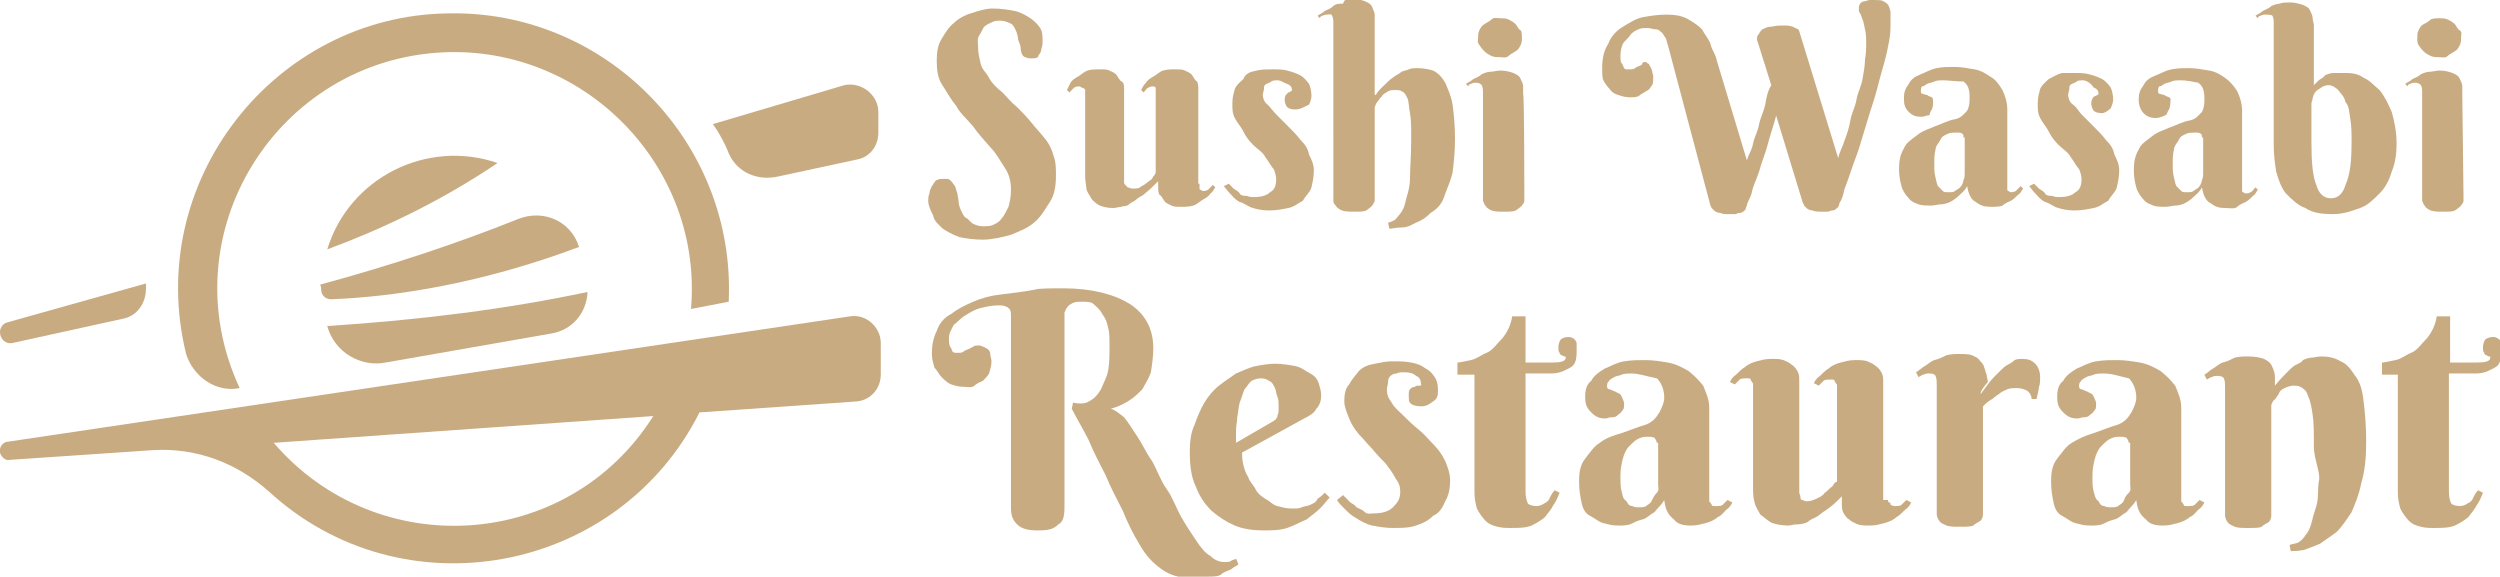 <?xml version="1.0" encoding="utf-8"?>
<!-- Generator: Adobe Illustrator 24.1.0, SVG Export Plug-In . SVG Version: 6.00 Build 0)  -->
<svg version="1.1" id="Layer_1" xmlns="http://www.w3.org/2000/svg" xmlns:xlink="http://www.w3.org/1999/xlink" x="0px" y="0px"
	 width="205.5px" height="47.4px" viewBox="0 0 205.5 47.4" style="enable-background:new 0 0 205.5 47.4;" xml:space="preserve">
<style type="text/css">
	.st0{fill:#C9AB82;}
</style>
<g>
	<path class="st0" d="M80.8,18.6c0.2,0,0.6,0,0.8-0.1c0.2-0.1,0.5-0.2,0.7-0.5c0.2-0.2,0.4-0.6,0.6-1c0.1-0.4,0.2-0.8,0.2-1.4
		s-0.1-1.2-0.5-1.8c-0.4-0.6-0.7-1.2-1.2-1.7c-0.5-0.6-1-1.1-1.4-1.7c-0.5-0.6-1.1-1.1-1.4-1.7c-0.5-0.6-0.8-1.2-1.2-1.8
		C77.1,6.4,77,5.8,77,5s0.1-1.3,0.4-1.8s0.6-1,1-1.3c0.4-0.4,1-0.7,1.4-0.8c0.6-0.2,1.2-0.4,1.8-0.4c0.7,0,1.3,0.1,1.8,0.2
		s1,0.4,1.3,0.6s0.6,0.5,0.8,0.8s0.2,0.7,0.2,1.1c0,0.1,0,0.4-0.1,0.6c0,0.2-0.1,0.4-0.2,0.5c-0.1,0.1,0,0.1-0.1,0.2
		c-0.1,0.1-0.4,0.1-0.6,0.1s-0.5-0.1-0.6-0.2c-0.1-0.1-0.2-0.4-0.2-0.6s-0.1-0.5-0.2-0.7c0-0.2-0.1-0.6-0.2-0.8
		c-0.1-0.2-0.2-0.5-0.5-0.6c-0.2-0.1-0.5-0.2-0.8-0.2c-0.2,0-0.4,0-0.6,0.1S81.1,2,80.9,2.2c-0.1,0.1-0.2,0.4-0.4,0.7
		s-0.1,0.6-0.1,1c0,0.5,0.1,0.8,0.2,1.3c0.1,0.5,0.5,0.8,0.7,1.2s0.6,0.8,1.1,1.2c0.4,0.4,0.7,0.8,1.2,1.2c0.4,0.4,0.8,0.8,1.2,1.3
		c0.4,0.5,0.7,0.8,1.1,1.3c0.4,0.5,0.6,1,0.7,1.4c0.2,0.5,0.2,1.1,0.2,1.6c0,0.8-0.1,1.6-0.5,2.2c-0.4,0.6-0.7,1.2-1.3,1.7
		c-0.6,0.5-1.2,0.7-1.9,1c-0.7,0.2-1.6,0.4-2.3,0.4c-0.7,0-1.4-0.1-1.9-0.2c-0.6-0.2-1.1-0.5-1.4-0.7c-0.4-0.4-0.7-0.6-0.8-1.1
		c-0.2-0.4-0.4-0.8-0.4-1.2c0-0.1,0-0.4,0.1-0.6c0-0.2,0.1-0.4,0.2-0.6c0.1-0.1,0.2-0.4,0.4-0.5s0.4-0.1,0.6-0.1s0.4,0,0.5,0.1
		c0.1,0.1,0.2,0.2,0.4,0.5c0.1,0.2,0.1,0.4,0.2,0.6c0,0.2,0.1,0.5,0.1,0.7c0,0.2,0.1,0.5,0.2,0.7c0.1,0.2,0.2,0.5,0.4,0.6
		s0.4,0.4,0.6,0.5S80.5,18.6,80.8,18.6z"/>
	<path class="st0" d="M98.6,15.1c0,0.1,0,0.1,0,0.2s0,0.1,0,0.2s0.1,0.1,0.1,0.1s0.1,0.1,0.2,0.1c0.1,0,0.2,0,0.4-0.1
		c0.1-0.1,0.2-0.2,0.4-0.4l0.2,0.2c-0.1,0.1-0.2,0.4-0.4,0.5c-0.1,0.2-0.4,0.4-0.6,0.5c-0.2,0.1-0.5,0.4-0.8,0.5
		c-0.4,0.1-0.6,0.1-1,0.1c-0.4,0-0.6,0-0.8-0.1s-0.5-0.2-0.6-0.4c-0.1-0.1-0.2-0.4-0.4-0.5c-0.1-0.2-0.1-0.4-0.1-0.6v-0.5
		c-0.4,0.4-0.7,0.7-1.2,1.1c-0.1,0.1-0.4,0.2-0.6,0.4s-0.4,0.2-0.6,0.4s-0.5,0.1-0.6,0.2c-0.2,0-0.5,0.1-0.7,0.1
		c-0.5,0-0.8-0.1-1.1-0.2c-0.2-0.1-0.6-0.4-0.7-0.6c-0.1-0.2-0.4-0.6-0.4-0.8s-0.1-0.6-0.1-1V7.8c0-0.1,0-0.1,0-0.2s0-0.1,0-0.2
		S89,7.2,88.9,7.2c0,0-0.1-0.1-0.2-0.1c-0.1,0-0.2,0-0.4,0.1c-0.1,0.1-0.2,0.2-0.4,0.4l-0.2-0.2C87.8,7.2,87.9,7,88,6.8
		c0.1-0.2,0.4-0.4,0.6-0.5c0.2-0.1,0.5-0.4,0.8-0.5s0.6-0.1,1-0.1c0.4,0,0.6,0,0.8,0.1c0.2,0.1,0.5,0.2,0.6,0.4
		c0.1,0.1,0.2,0.4,0.4,0.5c0.2,0.1,0.2,0.4,0.2,0.6v7.3c0,0.1,0,0.2,0,0.4c0,0.1,0.1,0.2,0.1,0.2c0.1,0.1,0.1,0.1,0.2,0.2
		c0.1,0,0.2,0.1,0.4,0.1c0.2,0,0.5,0,0.6-0.1c0.1-0.1,0.4-0.2,0.6-0.4c0.1-0.1,0.4-0.2,0.5-0.5c0.1-0.1,0.2-0.2,0.2-0.4V7.8
		c0-0.1,0-0.1,0-0.2s0-0.1,0-0.2S95,7.2,95,7.2s-0.1-0.1-0.2-0.1c-0.1,0-0.2,0-0.4,0.1S94.2,7.4,94,7.6l-0.2-0.2
		C93.9,7.2,94,7,94.2,6.8c0.1-0.2,0.4-0.4,0.6-0.5s0.5-0.4,0.8-0.5c0.4-0.1,0.6-0.1,1-0.1c0.4,0,0.6,0,0.8,0.1s0.5,0.2,0.6,0.4
		c0.1,0.1,0.2,0.4,0.4,0.5c0.1,0.2,0.1,0.4,0.1,0.6v7.8H98.6z"/>
	<path class="st0" d="M105,6.6c-0.1,0-0.4,0-0.5,0.1s-0.2,0.1-0.4,0.2s-0.2,0.2-0.2,0.4c0,0.1-0.1,0.4-0.1,0.5
		c0,0.2,0.1,0.6,0.4,0.8c0.2,0.2,0.5,0.6,0.7,0.8c0.4,0.4,0.6,0.6,1,1c0.4,0.4,0.7,0.7,1,1.1c0.4,0.4,0.6,0.7,0.7,1.2
		c0.2,0.4,0.4,0.8,0.4,1.3c0,0.5-0.1,1-0.2,1.4c-0.1,0.4-0.5,0.7-0.7,1.1c-0.4,0.2-0.7,0.5-1.2,0.6s-1,0.2-1.6,0.2
		c-0.5,0-1-0.1-1.3-0.2c-0.4-0.1-0.7-0.4-1.1-0.5c-0.4-0.2-0.6-0.5-0.8-0.7c-0.2-0.2-0.4-0.5-0.5-0.6l0.4-0.2
		c0.1,0.1,0.2,0.2,0.4,0.4c0.1,0.1,0.4,0.2,0.5,0.4s0.4,0.2,0.6,0.2c0.2,0.1,0.4,0.1,0.6,0.1c0.5,0,1-0.1,1.3-0.4
		c0.4-0.2,0.5-0.6,0.5-1.1c0-0.2-0.1-0.6-0.2-0.8c-0.2-0.2-0.4-0.6-0.7-1c-0.2-0.4-0.6-0.6-1-1c-0.4-0.4-0.6-0.7-0.8-1.1
		c-0.2-0.4-0.5-0.7-0.7-1.1c-0.2-0.4-0.2-0.7-0.2-1.2s0.1-0.8,0.2-1.2c0.2-0.4,0.5-0.6,0.7-0.8c0.2-0.5,0.6-0.6,1.1-0.7
		c0.4-0.1,0.8-0.1,1.2-0.1c0.5,0,1,0,1.3,0.1c0.4,0.1,0.7,0.2,1.1,0.4c0.2,0.1,0.5,0.4,0.7,0.7c0.1,0.2,0.2,0.6,0.2,1
		c0,0.2-0.1,0.5-0.2,0.7C107,8.9,106.8,9,106.5,9c-0.4,0-0.6-0.1-0.7-0.2c-0.1-0.1-0.2-0.4-0.2-0.6c0-0.1,0-0.2,0.1-0.4
		c0.1-0.1,0.1-0.1,0.2-0.2c0.1,0,0.2-0.1,0.2-0.1c0.1,0,0.1-0.1,0.1-0.1c0-0.2-0.1-0.4-0.4-0.5S105.3,6.6,105,6.6z"/>
	<path class="st0" d="M113.1,7.8c0.2-0.4,0.6-0.7,1-1.1c0.1-0.1,0.2-0.2,0.5-0.4c0.1-0.1,0.4-0.2,0.6-0.4c0.2-0.1,0.4-0.1,0.6-0.2
		c0.2-0.1,0.5-0.1,0.7-0.1c0.5,0,1,0.1,1.3,0.2c0.4,0.2,0.7,0.5,1,1c0.2,0.5,0.5,1.1,0.6,1.8c0.1,0.7,0.2,1.7,0.2,2.8
		s-0.1,2-0.2,2.8c-0.2,0.8-0.5,1.4-0.7,2s-0.6,1-1.1,1.3c-0.4,0.4-0.7,0.6-1.2,0.8c-0.4,0.2-0.7,0.4-1.2,0.4c-0.5,0-0.7,0.1-1,0.1
		l-0.1-0.5c0.4-0.1,0.6-0.2,0.8-0.5c0.2-0.2,0.5-0.6,0.6-1.1c0.1-0.5,0.4-1.2,0.4-2c0-0.8,0.1-1.9,0.1-3.2c0-1,0-1.7-0.1-2.2
		c-0.1-0.5-0.1-1-0.2-1.2c-0.1-0.2-0.2-0.5-0.5-0.6c-0.1-0.1-0.4-0.1-0.5-0.1c-0.2,0-0.4,0-0.6,0.1c-0.1,0.1-0.4,0.2-0.5,0.4
		c-0.1,0.1-0.2,0.2-0.4,0.5c-0.1,0.1-0.1,0.2-0.2,0.4v7.3c0,0.1,0,0.2,0,0.4c0,0.1-0.1,0.2-0.2,0.4c-0.1,0.1-0.2,0.2-0.5,0.4
		c-0.2,0.1-0.5,0.1-1,0.1c-0.4,0-0.7,0-1-0.1c-0.2-0.1-0.4-0.2-0.5-0.4c-0.1-0.1-0.2-0.2-0.2-0.4c0-0.1,0-0.2,0-0.4V1.9
		c0-0.2,0-0.4-0.1-0.6c-0.1-0.2-0.1-0.1-0.4-0.1c-0.1,0-0.2,0-0.4,0.1c-0.1,0-0.2,0.1-0.2,0.2l-0.2-0.2c0.1-0.1,0.4-0.2,0.6-0.4
		c0.2-0.1,0.5-0.2,0.7-0.4s0.5-0.2,0.8-0.2c0.1-0.4,0.4-0.4,0.7-0.4c0.5,0,0.8,0.1,1.1,0.2c0.2,0.1,0.5,0.2,0.6,0.5s0.2,0.4,0.2,0.6
		s0,0.4,0,0.6V7.8z"/>
	<path class="st0" d="M125.3,16.1c0,0.1,0,0.2,0,0.4s-0.1,0.2-0.2,0.4c-0.1,0.1-0.2,0.2-0.5,0.4c-0.2,0.1-0.5,0.1-1,0.1
		c-0.4,0-0.7,0-1-0.1c-0.2-0.1-0.4-0.2-0.5-0.4c-0.1-0.1-0.1-0.2-0.2-0.4c0-0.1,0-0.2,0-0.4V7.6c0-0.2,0-0.4-0.1-0.6
		c-0.1-0.1-0.2-0.2-0.5-0.2c-0.1,0-0.2,0-0.4,0.1c-0.1,0-0.2,0.1-0.2,0.2l-0.2-0.2c0.1-0.1,0.4-0.2,0.6-0.4c0.2-0.1,0.5-0.2,0.7-0.4
		c0.2-0.1,0.5-0.2,0.7-0.2c0.2,0,0.6-0.1,0.8-0.1c0.5,0,0.8,0.1,1.1,0.2c0.2,0.1,0.5,0.2,0.6,0.5c0.1,0.2,0.2,0.4,0.2,0.6
		c0,0.2,0,0.4,0,0.6C125.3,7.7,125.3,16.1,125.3,16.1z M121.5,3.1c0-0.2,0-0.4,0.1-0.6c0.1-0.2,0.2-0.4,0.4-0.5
		c0.1-0.1,0.4-0.2,0.6-0.4s0.5-0.1,0.7-0.1c0.2,0,0.5,0,0.7,0.1s0.4,0.2,0.6,0.4c0.1,0.1,0.2,0.4,0.4,0.5c0.1,0.1,0.1,0.4,0.1,0.6
		s0,0.4-0.1,0.6c-0.1,0.2-0.2,0.4-0.4,0.5c-0.1,0.1-0.4,0.2-0.6,0.4s-0.5,0.1-0.7,0.1c-0.2,0-0.5,0-0.7-0.1s-0.4-0.2-0.6-0.4
		c-0.1-0.1-0.2-0.2-0.4-0.5S121.5,3.4,121.5,3.1z"/>
	<path class="st0" d="M143.6,13.2c0.1-0.5,0.4-0.8,0.5-1.4c0.1-0.5,0.4-1,0.5-1.6c0.1-0.5,0.4-1.1,0.5-1.6c0.1-0.6,0.2-1.1,0.5-1.6
		l-1.1-3.5c-0.1-0.2-0.1-0.5,0-0.6s0.2-0.4,0.4-0.5c0.2-0.1,0.4-0.2,0.6-0.2s0.5-0.1,0.8-0.1c0.2,0,0.5,0,0.6,0
		c0.2,0,0.4,0.1,0.5,0.1c0.1,0.1,0.2,0.1,0.4,0.2c0.1,0.1,0.1,0.2,0.2,0.5l3.1,10.1c0.1-0.5,0.4-1,0.5-1.4c0.2-0.5,0.4-1.1,0.5-1.7
		c0.1-0.6,0.4-1.1,0.5-1.7c0.1-0.6,0.4-1.1,0.5-1.7s0.2-1.1,0.2-1.6c0.1-0.5,0.1-1,0.1-1.3c0-0.5,0-0.8-0.1-1.2
		c-0.1-0.4-0.1-0.6-0.2-0.8s-0.1-0.4-0.2-0.5c-0.1-0.1-0.1-0.2-0.1-0.4s0-0.2,0.1-0.4c0.1-0.1,0.2-0.2,0.4-0.2
		c0.1,0,0.2-0.1,0.4-0.1s0.2,0,0.4,0c0.2,0,0.6,0,0.7,0.1c0.2,0.1,0.4,0.2,0.5,0.5c0,0.1,0.1,0.2,0.1,0.4s0,0.2,0,0.4
		c0,0.1,0,0.2,0,0.4c0,0.1,0,0.1,0,0.2c0,0.4,0,0.7-0.1,1.3c-0.1,0.5-0.2,1.1-0.4,1.8s-0.4,1.4-0.6,2.2s-0.5,1.6-0.7,2.3
		c-0.2,0.7-0.5,1.6-0.7,2.3c-0.2,0.7-0.5,1.4-0.7,2c-0.2,0.6-0.4,1.2-0.6,1.7c-0.1,0.5-0.2,0.8-0.4,1.1c0,0.1-0.1,0.4-0.2,0.4
		c-0.1,0.1-0.2,0.2-0.4,0.2s-0.2,0.1-0.4,0.1s-0.4,0-0.5,0c-0.2,0-0.5,0-0.7-0.1c-0.2,0-0.4-0.1-0.5-0.2c-0.1-0.1-0.2-0.2-0.2-0.2
		c0-0.1-0.1-0.2-0.1-0.2l-2.2-7.2c-0.2,0.8-0.5,1.6-0.7,2.4c-0.2,0.8-0.5,1.4-0.7,2.2c-0.2,0.6-0.5,1.2-0.6,1.7
		c-0.1,0.5-0.4,0.8-0.4,1.1c-0.1,0.1-0.1,0.4-0.2,0.4c-0.1,0.1-0.2,0.2-0.4,0.2s-0.2,0.1-0.4,0.1s-0.2,0-0.5,0s-0.5,0-0.7-0.1
		c-0.2,0-0.4-0.1-0.5-0.2c-0.1-0.1-0.2-0.2-0.2-0.2l-0.1-0.2l-3.5-13.2c-0.1-0.2-0.1-0.5-0.2-0.6c-0.1-0.1-0.2-0.4-0.4-0.5
		c-0.1-0.1-0.2-0.2-0.5-0.2c-0.1,0-0.4-0.1-0.6-0.1c-0.2,0-0.5,0-0.7,0.1c-0.2,0.1-0.5,0.2-0.7,0.5s-0.5,0.5-0.6,0.7s-0.2,0.6-0.2,1
		c0,0.2,0,0.5,0.1,0.6s0.1,0.2,0.2,0.4c0.1,0.1,0.1,0.1,0.2,0.1s0.1,0,0.2,0c0.2,0,0.4,0,0.5-0.1c0.1-0.1,0.2-0.1,0.4-0.2
		s0.2-0.1,0.2-0.2c0-0.1,0.2-0.1,0.2-0.1c0.1,0,0.2,0,0.2,0.1c0.1,0,0.2,0.1,0.2,0.2c0.1,0.1,0.1,0.2,0.2,0.4c0,0.1,0.1,0.4,0.1,0.5
		c0,0.2,0,0.6-0.1,0.7c-0.1,0.1-0.2,0.4-0.5,0.5c-0.1,0.1-0.4,0.2-0.6,0.4c-0.2,0.1-0.5,0.1-0.7,0.1c-0.4,0-0.7-0.1-1-0.2
		s-0.5-0.2-0.7-0.5c-0.2-0.2-0.4-0.5-0.5-0.7s-0.1-0.6-0.1-1c0-0.7,0.1-1.4,0.5-2c0.2-0.6,0.7-1.1,1.2-1.4s1.1-0.7,1.7-0.8
		s1.2-0.2,1.9-0.2s1.3,0.1,1.8,0.4s0.8,0.5,1.1,0.8c0.2,0.4,0.5,0.7,0.7,1.2c0.1,0.5,0.4,0.8,0.5,1.3L143.6,13.2z"/>
	<path class="st0" d="M159.7,6.6c-0.2,0-0.5,0-0.7,0.1c-0.2,0.1-0.4,0.1-0.6,0.2c-0.2,0.1-0.2,0.2-0.4,0.2c-0.1,0.1-0.1,0.2-0.1,0.4
		c0,0.1,0,0.2,0.1,0.2s0.2,0.1,0.4,0.1c0.1,0.1,0.2,0.1,0.4,0.2c0.1,0.1,0.1,0.2,0.1,0.5c0,0.1,0,0.2-0.1,0.5
		c-0.1,0.1-0.1,0.2-0.2,0.4c0.1,0,0,0.1-0.2,0.1c-0.1,0-0.2,0.1-0.5,0.1c-0.4,0-0.7-0.1-1-0.4s-0.4-0.6-0.4-1.1
		c0-0.5,0.1-0.8,0.4-1.2c0.2-0.4,0.5-0.6,1-0.8s0.8-0.4,1.3-0.5c0.5-0.1,1-0.1,1.4-0.1c0.6,0,1.1,0.1,1.7,0.2s1,0.4,1.3,0.6
		c0.4,0.2,0.7,0.6,1,1.1c0.2,0.4,0.4,1,0.4,1.6v6.2c0,0.1,0,0.1,0,0.2s0,0.1,0,0.2c0,0.1,0.1,0.1,0.1,0.1s0.1,0.1,0.2,0.1
		c0.1,0,0.2,0,0.4-0.1c0.1-0.1,0.2-0.2,0.4-0.4l0.2,0.2c-0.1,0.1-0.2,0.4-0.4,0.5c-0.1,0.1-0.4,0.4-0.6,0.5
		c-0.2,0.1-0.5,0.2-0.7,0.4c-0.2,0.1-0.6,0.1-1,0.1c-0.5,0-0.8-0.1-1.2-0.4c-0.4-0.2-0.6-0.7-0.7-1.3c-0.2,0.4-0.5,0.6-0.7,0.8
		c-0.2,0.2-0.5,0.4-0.7,0.5c-0.2,0.1-0.5,0.2-0.8,0.2c-0.2,0-0.5,0.1-0.8,0.1s-0.7,0-1-0.1c-0.2-0.1-0.6-0.2-0.8-0.5
		c-0.2-0.2-0.5-0.6-0.6-1c-0.1-0.4-0.2-0.8-0.2-1.4c0-0.7,0.1-1.2,0.4-1.7c0.2-0.5,0.6-0.7,1.1-1.1c0.5-0.4,1-0.5,1.4-0.7
		c0.6-0.2,1.1-0.5,1.7-0.6c0.5-0.1,0.7-0.4,1-0.7c0.2-0.4,0.2-0.7,0.2-1.1c0-0.6-0.1-1-0.5-1.3C160.7,6.7,160.2,6.6,159.7,6.6z
		 M161.4,11.4c0-0.2,0-0.4-0.1-0.4c-0.1-0.1-0.2-0.1-0.5-0.1c-0.2,0-0.5,0-0.7,0.1c-0.2,0.1-0.5,0.2-0.6,0.5
		c-0.1,0.2-0.4,0.5-0.4,0.8c-0.1,0.4-0.1,0.7-0.1,1.2s0,0.7,0.1,1.1c0.1,0.4,0.1,0.5,0.2,0.7c0.1,0.1,0.2,0.2,0.4,0.4
		c0.1,0.1,0.2,0.1,0.5,0.1c0.2,0,0.4,0,0.5-0.1c0.1-0.1,0.4-0.2,0.5-0.4c0.1-0.1,0.2-0.4,0.2-0.5c0.1-0.2,0.1-0.4,0.1-0.6v-2.9
		H161.4z"/>
	<path class="st0" d="M171.2,6.6c-0.1,0-0.4,0-0.5,0.1s-0.2,0.1-0.4,0.2s-0.2,0.2-0.2,0.4c0,0.1-0.1,0.4-0.1,0.5
		c0,0.2,0.1,0.6,0.4,0.8s0.5,0.6,0.7,0.8c0.4,0.4,0.6,0.6,1,1c0.4,0.4,0.7,0.7,1,1.1c0.4,0.4,0.6,0.7,0.7,1.2
		c0.2,0.4,0.4,0.8,0.4,1.3c0,0.5-0.1,1-0.2,1.4c-0.1,0.4-0.5,0.7-0.7,1.1c-0.4,0.2-0.7,0.5-1.2,0.6s-1,0.2-1.6,0.2
		c-0.5,0-1-0.1-1.3-0.2c-0.4-0.1-0.7-0.4-1.1-0.5c-0.4-0.2-0.6-0.5-0.8-0.7c-0.2-0.2-0.4-0.5-0.5-0.6l0.4-0.2
		c0.1,0.1,0.2,0.2,0.4,0.4c0.1,0.1,0.4,0.2,0.5,0.4s0.4,0.2,0.6,0.2c0.2,0.1,0.4,0.1,0.6,0.1c0.5,0,1-0.1,1.3-0.4
		c0.4-0.2,0.5-0.6,0.5-1.1c0-0.2-0.1-0.6-0.2-0.8c-0.2-0.2-0.4-0.6-0.7-1c-0.2-0.4-0.6-0.6-1-1c-0.4-0.4-0.6-0.7-0.8-1.1
		c-0.2-0.4-0.5-0.7-0.7-1.1s-0.2-0.7-0.2-1.2s0.1-0.8,0.2-1.2c0.2-0.4,0.5-0.6,0.7-0.8c0.4-0.2,0.7-0.4,1.1-0.5
		C169.6,6,170,6,170.4,6c0.5,0,1,0,1.3,0.1c0.4,0.1,0.7,0.2,1.1,0.4c0.2,0.1,0.5,0.4,0.7,0.7c0.1,0.2,0.2,0.6,0.2,1
		c0,0.2-0.1,0.5-0.2,0.7c-0.2,0.2-0.5,0.4-0.7,0.4c-0.4,0-0.6-0.1-0.7-0.2c-0.1-0.1-0.2-0.4-0.2-0.6c0-0.1,0-0.2,0.1-0.4
		s0.1-0.1,0.2-0.2c0.1,0,0.2-0.1,0.2-0.1c0.1,0,0.1-0.1,0.1-0.1c0-0.2-0.1-0.4-0.4-0.5C172,7,171.6,6.6,171.2,6.6z"/>
	<path class="st0" d="M179.2,6.6c-0.2,0-0.5,0-0.7,0.1c-0.2,0.1-0.4,0.1-0.6,0.2c-0.2,0.1-0.2,0.2-0.4,0.2c-0.1,0.1-0.1,0.2-0.1,0.4
		c0,0.1,0,0.2,0.1,0.2c0.1,0,0.2,0.1,0.4,0.1c0.1,0.1,0.2,0.1,0.4,0.2s0.1,0.2,0.1,0.5c0,0.1,0,0.2-0.1,0.5
		c-0.1,0.1-0.1,0.2-0.2,0.4c-0.1,0.1-0.2,0.1-0.4,0.2c-0.1,0-0.2,0.1-0.5,0.1c-0.4,0-0.7-0.1-1-0.4c-0.2-0.2-0.4-0.6-0.4-1.1
		s0.1-0.8,0.4-1.2c0.2-0.4,0.5-0.6,1-0.8s0.8-0.4,1.3-0.5c0.5-0.1,1-0.1,1.4-0.1c0.6,0,1.1,0.1,1.7,0.2c0.6,0.1,1,0.4,1.3,0.6
		s0.7,0.6,1,1.1c0.2,0.4,0.4,1,0.4,1.6v6.2c0,0.1,0,0.1,0,0.2c0,0.1,0,0.1,0,0.2c0,0.1,0.1,0.1,0.1,0.1s0.1,0.1,0.2,0.1
		c0.1,0,0.2,0,0.4-0.1s0.2-0.2,0.4-0.4l0.2,0.2c-0.1,0.1-0.2,0.4-0.4,0.5c-0.1,0.1-0.4,0.4-0.6,0.5c-0.2,0.1-0.5,0.2-0.7,0.4
		s-0.6,0.1-1,0.1c-0.5,0-0.8-0.1-1.2-0.4c-0.4-0.2-0.6-0.7-0.7-1.3c-0.2,0.4-0.5,0.6-0.7,0.8s-0.5,0.4-0.7,0.5
		c-0.2,0.1-0.5,0.2-0.8,0.2c-0.2,0-0.5,0.1-0.8,0.1c-0.4,0-0.7,0-1-0.1c-0.2-0.1-0.6-0.2-0.8-0.5c-0.2-0.2-0.5-0.6-0.6-1
		s-0.2-0.8-0.2-1.4c0-0.7,0.1-1.2,0.4-1.7c0.2-0.5,0.6-0.7,1.1-1.1s1-0.5,1.4-0.7c0.6-0.2,1.1-0.5,1.7-0.6c0.5-0.1,0.7-0.4,1-0.7
		c0.2-0.4,0.2-0.7,0.2-1.1c0-0.6-0.1-1-0.5-1.3C180.1,6.7,179.8,6.6,179.2,6.6z M181,11.4c0-0.2,0-0.4-0.1-0.4
		c-0.1-0.1-0.2-0.1-0.5-0.1c-0.2,0-0.5,0-0.7,0.1c-0.2,0.1-0.5,0.2-0.6,0.5c-0.1,0.2-0.4,0.5-0.4,0.8c-0.1,0.4-0.1,0.7-0.1,1.2
		s0,0.7,0.1,1.1c0.1,0.4,0.1,0.5,0.2,0.7c0.1,0.1,0.2,0.2,0.4,0.4c0.1,0.1,0.2,0.1,0.5,0.1c0.2,0,0.4,0,0.5-0.1
		c0.1-0.1,0.4-0.2,0.5-0.4c0.1-0.1,0.2-0.4,0.2-0.5c0.1-0.2,0.1-0.4,0.1-0.6v-2.9H181z"/>
	<path class="st0" d="M186.9,1.9c0-0.2,0-0.4-0.1-0.6c-0.1-0.1-0.4-0.1-0.6-0.1c-0.1,0-0.2,0-0.4,0.1c-0.1,0-0.2,0.1-0.2,0.2
		l-0.2-0.2c0.1-0.1,0.4-0.2,0.6-0.4c0.2-0.1,0.5-0.2,0.7-0.4c0.2-0.1,0.5-0.2,0.7-0.2c0.2-0.1,0.6-0.1,0.8-0.1
		c0.5,0,0.7,0.1,1.1,0.2c0.2,0.1,0.5,0.2,0.6,0.5c0.1,0.2,0.2,0.4,0.2,0.6s0.1,0.4,0.1,0.6v4.9c0.1-0.1,0.2-0.2,0.4-0.4
		c0.1-0.1,0.4-0.2,0.5-0.4c0.2-0.1,0.5-0.2,0.7-0.2C192,6,192.4,6,192.9,6c0.5,0,1,0.1,1.4,0.4c0.5,0.2,0.8,0.6,1.3,1
		c0.4,0.5,0.7,1.1,1,1.8c0.2,0.7,0.4,1.6,0.4,2.6c0,0.8-0.1,1.6-0.4,2.3c-0.2,0.7-0.5,1.3-1,1.8c-0.5,0.5-1,1-1.6,1.2
		c-0.6,0.2-1.3,0.5-2.2,0.5c-1,0-1.7-0.1-2.3-0.5c-0.6-0.2-1.1-0.7-1.6-1.2c-0.4-0.5-0.6-1.1-0.8-1.8c-0.1-0.7-0.2-1.3-0.2-2.2v-10
		H186.9z M193.3,11.6c0-0.6,0-1.2-0.1-1.8s-0.1-1.1-0.4-1.4c-0.1-0.5-0.4-0.7-0.6-1c-0.2-0.2-0.5-0.4-0.8-0.4
		c-0.2,0-0.5,0.1-0.6,0.2c-0.1,0.1-0.4,0.2-0.5,0.4c-0.1,0.1-0.2,0.4-0.2,0.5S190,8.4,190,8.5v3.2c0,1.6,0.1,2.8,0.4,3.5
		c0.2,0.7,0.6,1.1,1.2,1.1s1-0.4,1.2-1.1C193.2,14.3,193.3,13.2,193.3,11.6z"/>
	<path class="st0" d="M202.5,16.1c0,0.1,0,0.2,0,0.4s-0.1,0.2-0.2,0.4c-0.1,0.1-0.2,0.2-0.5,0.4c-0.2,0.1-0.5,0.1-1,0.1
		c-0.4,0-0.7,0-1-0.1c-0.2-0.1-0.4-0.2-0.5-0.4c-0.1-0.1-0.1-0.2-0.2-0.4c0-0.1,0-0.2,0-0.4V7.6c0-0.2,0-0.4-0.1-0.6
		c-0.1-0.1-0.2-0.2-0.5-0.2c-0.1,0-0.2,0-0.4,0.1c-0.1,0-0.2,0.1-0.2,0.2l-0.2-0.2c0.1-0.1,0.4-0.2,0.6-0.4c0.2-0.1,0.5-0.2,0.7-0.4
		c0.2-0.1,0.5-0.2,0.7-0.2c0.2,0,0.6-0.1,0.8-0.1c0.5,0,0.8,0.1,1.1,0.2c0.2,0.1,0.5,0.2,0.6,0.5c0.1,0.2,0.2,0.4,0.2,0.6
		c0,0.2,0,0.4,0,0.6L202.5,16.1L202.5,16.1z M198.7,3.1c0-0.2,0-0.4,0.1-0.6c0.1-0.2,0.2-0.4,0.4-0.5s0.4-0.2,0.6-0.4
		c0.2-0.1,0.5-0.1,0.7-0.1c0.2,0,0.5,0,0.7,0.1s0.4,0.2,0.6,0.4c0.1,0.1,0.2,0.4,0.4,0.5s0.1,0.4,0.1,0.6s0,0.4-0.1,0.6
		s-0.2,0.4-0.4,0.5c-0.1,0.1-0.4,0.2-0.6,0.4s-0.5,0.1-0.7,0.1s-0.5,0-0.7-0.1c-0.2-0.1-0.4-0.2-0.6-0.4c-0.1-0.1-0.2-0.2-0.4-0.5
		C198.7,3.5,198.7,3.4,198.7,3.1z"/>
	<path class="st0" d="M87.4,23.7c2.4,0,4.2,0.5,5.5,1.3c1.2,0.8,1.9,2,1.9,3.6c0,0.7-0.1,1.4-0.2,2c-0.2,0.6-0.5,1-0.7,1.4
		c-0.4,0.4-0.7,0.7-1.2,1s-1,0.5-1.4,0.6c0.4,0.1,0.7,0.4,1.1,0.7c0.4,0.5,0.7,1,1.1,1.6c0.4,0.6,0.7,1.3,1.2,2
		c0.4,0.7,0.7,1.6,1.2,2.3c0.5,0.7,0.8,1.6,1.2,2.3c0.4,0.7,0.8,1.3,1.2,1.9c0.4,0.6,0.8,1.1,1.2,1.3c0.4,0.4,0.8,0.5,1.2,0.5
		c0.1,0,0.4,0,0.5-0.1s0.4-0.1,0.4-0.2l0.2,0.5c-0.1,0.1-0.4,0.2-0.6,0.4c-0.2,0.1-0.6,0.2-0.8,0.4s-0.7,0.2-1.2,0.2
		c-0.5,0.1-0.8,0.1-1.4,0.1c-0.8,0-1.6-0.2-2.3-0.7c-0.7-0.5-1.3-1.1-1.8-2c-0.5-0.8-1-1.8-1.4-2.8c-0.5-1-1-1.9-1.4-2.9
		c-0.5-1-1-1.9-1.4-2.9c-0.5-1-1-1.8-1.4-2.6l0.1-0.5c0.5,0.1,1,0.1,1.3-0.1c0.4-0.2,0.7-0.5,1-1c0.2-0.5,0.5-1,0.6-1.6
		c0.1-0.6,0.1-1.3,0.1-2c0-0.5,0-1.1-0.1-1.4c-0.1-0.5-0.2-0.8-0.5-1.2c-0.2-0.4-0.5-0.6-0.7-0.8c-0.2-0.2-0.6-0.2-1-0.2
		c-0.2,0-0.5,0-0.7,0.1c-0.2,0.1-0.4,0.2-0.5,0.4c-0.1,0.1-0.1,0.2-0.2,0.4c0,0.1,0,0.2,0,0.4v15.6c0,0.7-0.1,1.2-0.5,1.4
		c-0.4,0.4-0.8,0.5-1.7,0.5c-0.7,0-1.3-0.1-1.7-0.5c-0.4-0.4-0.5-0.8-0.5-1.4V25.8c0-0.5-0.4-0.7-1-0.7c-0.5,0-1,0.1-1.4,0.2
		c-0.5,0.1-1,0.4-1.3,0.6c-0.4,0.2-0.7,0.6-1,0.8c-0.2,0.4-0.4,0.7-0.4,1.1c0,0.2,0,0.5,0.1,0.7c0.1,0.1,0.1,0.2,0.2,0.4
		c0.1,0.1,0.2,0.1,0.2,0.1c0.1,0,0.1,0,0.2,0c0.2,0,0.4,0,0.5-0.1c0.1-0.1,0.2-0.1,0.4-0.2s0.2-0.1,0.4-0.2c0.1-0.1,0.2-0.1,0.4-0.1
		s0.2,0,0.4,0.1c0.1,0,0.2,0.1,0.4,0.2c0.1,0.1,0.2,0.2,0.2,0.4s0.1,0.4,0.1,0.6c0,0.4-0.1,0.6-0.2,1c-0.1,0.2-0.4,0.5-0.5,0.6
		c-0.2,0.1-0.5,0.2-0.7,0.4s-0.6,0.1-0.8,0.1c-0.5,0-0.8-0.1-1.1-0.2s-0.6-0.4-0.8-0.6c-0.2-0.2-0.4-0.6-0.6-0.8
		c-0.1-0.4-0.2-0.7-0.2-1.1c0-0.7,0.1-1.3,0.4-1.9c0.2-0.6,0.6-1.1,1.2-1.4c0.5-0.4,1.1-0.7,1.8-1s1.4-0.5,2.3-0.6
		c0.8-0.1,1.8-0.2,2.8-0.4C85.4,23.7,86.4,23.7,87.4,23.7z"/>
	<path class="st0" d="M102.1,37.2c0,0.2,0,0.6,0.1,1c0.1,0.4,0.2,0.7,0.4,1c0.1,0.4,0.4,0.6,0.6,1c0.2,0.4,0.5,0.6,0.8,0.8
		c0.4,0.2,0.6,0.5,1,0.6c0.4,0.1,0.7,0.2,1.2,0.2c0.4,0,0.6,0,0.8-0.1s0.5-0.1,0.7-0.2c0.2-0.1,0.5-0.2,0.6-0.5
		c0.2-0.1,0.5-0.4,0.6-0.5l0.4,0.4c-0.2,0.2-0.5,0.6-0.7,0.8c-0.4,0.4-0.7,0.6-1.2,1c-0.5,0.2-1,0.5-1.6,0.7s-1.3,0.2-2,0.2
		c-0.7,0-1.6-0.1-2.3-0.4s-1.3-0.7-1.9-1.2c-0.6-0.6-1-1.2-1.3-2c-0.4-0.8-0.5-1.8-0.5-2.9c0-0.8,0.1-1.6,0.4-2.2
		c0.2-0.6,0.5-1.3,0.8-1.8s0.7-1,1.2-1.4c0.5-0.4,1-0.7,1.4-1c0.5-0.2,1.1-0.5,1.6-0.6c0.5-0.1,1.1-0.2,1.6-0.2
		c0.6,0,1.2,0.1,1.7,0.2c0.5,0.1,0.8,0.4,1.2,0.6c0.4,0.2,0.6,0.5,0.7,0.8c0.1,0.4,0.2,0.6,0.2,1s-0.1,0.8-0.4,1.1
		c-0.2,0.4-0.6,0.6-1,0.8L102.1,37.2z M104.7,34.6c0.1-0.1,0.2-0.1,0.2-0.2c0.1-0.1,0.1-0.1,0.1-0.2c0-0.1,0.1-0.2,0.1-0.4
		s0-0.4,0-0.5c0-0.2,0-0.5-0.1-0.7c-0.1-0.2-0.1-0.5-0.2-0.7c-0.1-0.2-0.2-0.5-0.5-0.6c-0.1-0.1-0.4-0.2-0.6-0.2
		c-0.4,0-0.6,0.1-0.8,0.2s-0.4,0.5-0.6,0.7c-0.1,0.2-0.2,0.6-0.4,1.1c-0.1,0.4-0.1,0.7-0.2,1.2c0,0.4-0.1,0.7-0.1,1.1s0,0.6,0,1
		L104.7,34.6z"/>
	<path class="st0" d="M115.4,30.6c-0.2,0-0.4,0-0.6,0.1c-0.2,0-0.4,0.1-0.5,0.2c-0.1,0.1-0.2,0.2-0.2,0.5c0,0.2-0.1,0.4-0.1,0.6
		c0,0.4,0.1,0.7,0.4,1.1c0.2,0.4,0.6,0.7,1,1.1s0.7,0.7,1.2,1.1c0.5,0.4,0.8,0.8,1.2,1.2c0.4,0.4,0.7,0.8,1,1.4
		c0.2,0.5,0.4,1,0.4,1.6c0,0.6-0.1,1.2-0.4,1.7c-0.2,0.5-0.5,1-1,1.2c-0.4,0.4-0.8,0.6-1.4,0.8c-0.6,0.2-1.2,0.2-1.9,0.2
		c-0.6,0-1.2-0.1-1.7-0.2c-0.5-0.1-1-0.4-1.3-0.6c-0.4-0.2-0.7-0.5-1-0.8c-0.2-0.2-0.5-0.5-0.6-0.7l0.5-0.4c0.1,0.1,0.2,0.2,0.5,0.5
		s0.4,0.2,0.6,0.5c0.2,0.1,0.5,0.2,0.7,0.4s0.5,0.1,0.7,0.1c0.6,0,1.2-0.1,1.6-0.5c0.4-0.4,0.6-0.7,0.6-1.3c0-0.4-0.1-0.7-0.4-1.1
		c-0.2-0.4-0.5-0.8-0.8-1.2c-0.4-0.4-0.7-0.7-1.1-1.2c-0.4-0.4-0.7-0.8-1.1-1.2c-0.4-0.5-0.6-0.8-0.8-1.3c-0.2-0.5-0.4-1-0.4-1.4
		c0-0.6,0.1-1.1,0.4-1.4c0.2-0.4,0.5-0.7,0.8-1.1c0.4-0.4,0.8-0.5,1.3-0.6c0.5-0.1,1-0.2,1.4-0.2c0.6,0,1.1,0,1.6,0.1
		s0.8,0.2,1.2,0.5c0.4,0.2,0.6,0.5,0.8,0.8c0.2,0.4,0.2,0.7,0.2,1.1c0,0.4-0.1,0.6-0.4,0.8s-0.5,0.4-1,0.4c-0.4,0-0.7-0.1-0.8-0.2
		c-0.2-0.1-0.2-0.4-0.2-0.7c0-0.2,0-0.4,0.1-0.5c0.1-0.1,0.2-0.2,0.4-0.2c0.1-0.1,0.2-0.1,0.4-0.1s0.1-0.1,0.1-0.2
		c0-0.2-0.1-0.5-0.4-0.6C116.2,30.7,115.9,30.6,115.4,30.6z"/>
	<path class="st0" d="M125.4,30.7v9.7c0,0.5,0.1,0.8,0.2,1c0.1,0.1,0.4,0.2,0.7,0.2c0.2,0,0.5-0.1,0.6-0.2c0.2-0.1,0.4-0.2,0.5-0.5
		c0.1-0.2,0.2-0.4,0.4-0.6l0.4,0.2c-0.1,0.2-0.2,0.6-0.5,1c-0.2,0.4-0.4,0.6-0.7,1c-0.2,0.2-0.7,0.5-1.1,0.7
		c-0.5,0.2-1.1,0.2-1.7,0.2c-0.4,0-0.7,0-1.1-0.1c-0.4-0.1-0.7-0.2-1-0.5c-0.2-0.2-0.5-0.6-0.7-1c-0.1-0.4-0.2-0.8-0.2-1.3v-9.7
		h-1.4v-1c0.2,0,0.6-0.1,1.1-0.2s0.8-0.4,1.3-0.6s0.8-0.7,1.3-1.2c0.4-0.5,0.7-1.1,0.8-1.8h1.1v3.8h2.2c0.7,0,1.1-0.1,1.1-0.4
		c0-0.1,0-0.1-0.1-0.1c-0.1,0-0.2-0.1-0.2-0.1c-0.1,0-0.2-0.1-0.2-0.2c-0.1-0.1-0.1-0.2-0.1-0.5c0-0.2,0.1-0.5,0.2-0.6
		c0.1-0.1,0.4-0.2,0.6-0.2c0.1,0,0.2,0,0.4,0.1c0.1,0.1,0.2,0.1,0.2,0.2c0.1,0.1,0.1,0.2,0.1,0.4c0,0.1,0,0.2,0,0.5
		c0,0.6-0.1,1.1-0.5,1.3c-0.4,0.2-0.8,0.5-1.6,0.5C127.4,30.7,125.4,30.7,125.4,30.7z"/>
	<path class="st0" d="M134.1,30.7c-0.2,0-0.6,0-0.8,0.1c-0.2,0.1-0.5,0.1-0.6,0.2c-0.2,0.1-0.4,0.2-0.5,0.4
		c-0.1,0.1-0.1,0.2-0.1,0.4c0,0.1,0.1,0.2,0.2,0.2c0.1,0,0.2,0.1,0.5,0.2c0.1,0.1,0.4,0.1,0.5,0.4c0.1,0.2,0.2,0.4,0.2,0.6
		s0,0.4-0.1,0.5c-0.1,0.1-0.1,0.2-0.4,0.4c-0.1,0.1-0.2,0.2-0.5,0.2s-0.4,0.1-0.5,0.1c-0.5,0-0.8-0.1-1.2-0.5
		c-0.4-0.4-0.5-0.7-0.5-1.3c0-0.5,0.1-1,0.5-1.3c0.2-0.4,0.6-0.7,1.1-1c0.5-0.2,1-0.5,1.6-0.6s1.2-0.1,1.7-0.1
		c0.7,0,1.3,0.1,1.9,0.2c0.6,0.1,1.2,0.4,1.7,0.7c0.5,0.4,0.8,0.7,1.2,1.2c0.2,0.5,0.5,1.1,0.5,1.8v7.4c0,0.1,0,0.1,0,0.2
		c0,0.1,0,0.2,0.1,0.2c0,0.1,0.1,0.1,0.1,0.2s0.1,0.1,0.4,0.1c0.1,0,0.4,0,0.5-0.1c0.1-0.1,0.2-0.2,0.4-0.4l0.4,0.2
		c-0.1,0.2-0.2,0.4-0.5,0.6c-0.2,0.2-0.4,0.5-0.7,0.6c-0.2,0.2-0.6,0.4-1,0.5c-0.4,0.1-0.7,0.2-1.2,0.2c-0.6,0-1.1-0.1-1.4-0.5
		c-0.5-0.4-0.7-0.8-0.8-1.6c-0.2,0.4-0.6,0.7-0.8,1c-0.4,0.2-0.6,0.5-1,0.6s-0.6,0.2-1,0.4c-0.4,0.1-0.6,0.1-1,0.1
		c-0.5,0-0.8-0.1-1.2-0.2c-0.4-0.1-0.7-0.4-1.1-0.6c-0.4-0.2-0.6-0.6-0.7-1.1s-0.2-1-0.2-1.7c0-0.8,0.1-1.4,0.5-1.9s0.7-1,1.2-1.3
		c0.5-0.4,1.1-0.6,1.8-0.8c0.6-0.2,1.3-0.5,2-0.7c0.5-0.2,0.8-0.5,1.1-1c0.2-0.4,0.4-0.8,0.4-1.2c0-0.6-0.2-1.2-0.6-1.6
		C135.2,30.9,134.7,30.7,134.1,30.7z M136.2,36.5c0-0.2-0.1-0.4-0.2-0.5c-0.1-0.1-0.4-0.1-0.6-0.1c-0.4,0-0.6,0.1-0.8,0.2
		c-0.2,0.1-0.5,0.4-0.7,0.6c-0.2,0.2-0.4,0.6-0.5,1c-0.1,0.4-0.2,0.8-0.2,1.4c0,0.5,0,1,0.1,1.3c0.1,0.4,0.1,0.6,0.4,0.8
		c0.1,0.2,0.2,0.4,0.5,0.4c0.1,0.1,0.4,0.1,0.5,0.1c0.2,0,0.5,0,0.6-0.1s0.4-0.2,0.5-0.5c0.1-0.2,0.2-0.4,0.4-0.6s0.1-0.5,0.1-0.7
		v-3.4H136.2z"/>
	<path class="st0" d="M155.2,40.9c0,0.1,0,0.1,0,0.2c0,0.1,0,0.2,0.1,0.2s0.1,0.1,0.1,0.2c0.1,0,0.1,0.1,0.4,0.1
		c0.1,0,0.4,0,0.5-0.1c0.1-0.1,0.2-0.2,0.4-0.4l0.4,0.2c-0.1,0.2-0.2,0.4-0.5,0.6c-0.2,0.2-0.5,0.5-0.7,0.6c-0.2,0.2-0.6,0.4-1,0.5
		c-0.4,0.1-0.7,0.2-1.2,0.2c-0.4,0-0.7,0-1-0.1c-0.2-0.1-0.5-0.2-0.7-0.4c-0.2-0.1-0.4-0.4-0.5-0.6c-0.1-0.2-0.1-0.5-0.1-0.7v-0.6
		c-0.5,0.5-0.8,0.8-1.4,1.2c-0.2,0.1-0.5,0.4-0.7,0.5c-0.2,0.1-0.5,0.2-0.7,0.4c-0.2,0.1-0.5,0.2-0.8,0.2c-0.4,0-0.6,0.1-0.8,0.1
		c-0.5,0-1-0.1-1.3-0.2s-0.7-0.5-1-0.7c-0.2-0.4-0.4-0.6-0.5-1.1c-0.1-0.4-0.1-0.7-0.1-1.2v-8.2c0-0.1,0-0.1,0-0.2
		c0-0.1,0-0.1-0.1-0.2c0-0.1-0.1-0.1-0.1-0.2c0-0.1-0.1-0.1-0.4-0.1c-0.1,0-0.4,0-0.5,0.1c-0.1,0.1-0.2,0.2-0.4,0.4l-0.4-0.2
		c0.1-0.2,0.2-0.4,0.5-0.6c0.2-0.2,0.5-0.5,0.7-0.6c0.2-0.2,0.6-0.4,1-0.5c0.4-0.1,0.7-0.2,1.2-0.2c0.4,0,0.7,0,1,0.1
		c0.2,0.1,0.5,0.2,0.7,0.4c0.2,0.1,0.4,0.4,0.5,0.6c0.1,0.2,0.1,0.5,0.1,0.7v8.8c0,0.1,0,0.2,0,0.4c0,0.1,0.1,0.2,0.1,0.4
		s0.1,0.2,0.2,0.2c0.1,0.1,0.2,0.1,0.4,0.1c0.2,0,0.5-0.1,0.7-0.2s0.5-0.2,0.7-0.5c0.2-0.1,0.4-0.4,0.6-0.5c0.1-0.1,0.2-0.4,0.4-0.4
		v-7.7c0-0.1,0-0.1,0-0.2s0-0.1-0.1-0.2c0-0.1-0.1-0.1-0.1-0.2s-0.1-0.1-0.4-0.1c-0.1,0-0.4,0-0.5,0.1s-0.2,0.2-0.4,0.4l-0.4-0.2
		c0.1-0.2,0.2-0.4,0.5-0.6c0.2-0.2,0.5-0.5,0.7-0.6c0.2-0.2,0.6-0.4,1-0.5c0.4-0.1,0.7-0.2,1.2-0.2c0.4,0,0.7,0,1,0.1
		c0.2,0.1,0.5,0.2,0.7,0.4c0.2,0.1,0.4,0.4,0.5,0.6c0.1,0.2,0.1,0.5,0.1,0.7v9.7H155.2z"/>
	<path class="st0" d="M162.8,32.4c0.4-0.5,0.7-1,1.1-1.4c0.1-0.1,0.4-0.4,0.5-0.5c0.1-0.1,0.4-0.4,0.6-0.5c0.2-0.1,0.4-0.2,0.6-0.4
		c0.2-0.1,0.5-0.1,0.6-0.1c0.5,0,0.8,0.1,1.1,0.4c0.2,0.2,0.4,0.6,0.4,1.1c0,0.2,0,0.6-0.1,0.8c0,0.2-0.1,0.6-0.2,1h-0.4
		c0-0.2-0.1-0.5-0.4-0.7c-0.2-0.1-0.5-0.2-0.8-0.2c-0.2,0-0.6,0-0.8,0.1c-0.2,0.1-0.5,0.2-0.7,0.4c-0.2,0.1-0.5,0.4-0.7,0.5
		c-0.2,0.1-0.5,0.4-0.6,0.5v8.5c0,0.1,0,0.2,0,0.4s-0.1,0.4-0.2,0.5c-0.1,0.1-0.4,0.2-0.6,0.4c-0.2,0.1-0.6,0.1-1.1,0.1
		c-0.5,0-0.8,0-1.1-0.1c-0.2-0.1-0.5-0.2-0.6-0.4c-0.1-0.1-0.2-0.4-0.2-0.5s0-0.2,0-0.4V31.6c0-0.2,0-0.5-0.1-0.7
		c-0.1-0.2-0.4-0.2-0.6-0.2c-0.1,0-0.2,0-0.4,0.1c-0.1,0-0.2,0.1-0.4,0.2l-0.2-0.4c0.2-0.1,0.5-0.4,0.7-0.5c0.2-0.1,0.5-0.4,0.8-0.5
		c0.4-0.1,0.6-0.2,1-0.4c0.4-0.1,0.7-0.1,1.1-0.1c0.4,0,0.7,0,1,0.1c0.2,0.1,0.5,0.2,0.6,0.4c0.1,0.1,0.4,0.4,0.4,0.6
		c0.1,0.2,0.1,0.4,0.2,0.6c0,0.2,0.1,0.4,0.1,0.6C162.8,32.1,162.8,32.3,162.8,32.4z"/>
	<path class="st0" d="M172.9,30.7c-0.2,0-0.6,0-0.8,0.1s-0.5,0.1-0.6,0.2c-0.2,0.1-0.4,0.2-0.5,0.4c-0.1,0.1-0.1,0.2-0.1,0.4
		c0,0.1,0.1,0.2,0.2,0.2c0.1,0,0.2,0.1,0.5,0.2c0.1,0.1,0.4,0.1,0.5,0.4c0.1,0.2,0.2,0.4,0.2,0.6s0,0.4-0.1,0.5s-0.1,0.2-0.4,0.4
		c-0.1,0.1-0.2,0.2-0.5,0.2c-0.2,0-0.4,0.1-0.5,0.1c-0.5,0-0.8-0.1-1.2-0.5c-0.4-0.4-0.5-0.7-0.5-1.3c0-0.5,0.1-1,0.5-1.3
		c0.2-0.4,0.6-0.7,1.1-1c0.5-0.2,1-0.5,1.6-0.6s1.2-0.1,1.7-0.1c0.7,0,1.3,0.1,1.9,0.2c0.6,0.1,1.2,0.4,1.7,0.7
		c0.5,0.4,0.8,0.7,1.2,1.2c0.2,0.5,0.5,1.1,0.5,1.8v7.4c0,0.1,0,0.1,0,0.2c0,0.1,0,0.2,0.1,0.2c0,0.1,0.1,0.1,0.1,0.2
		s0.1,0.1,0.4,0.1c0.1,0,0.4,0,0.5-0.1c0.1-0.1,0.2-0.2,0.4-0.4l0.4,0.2c-0.1,0.2-0.2,0.4-0.5,0.6c-0.2,0.2-0.4,0.5-0.7,0.6
		c-0.2,0.2-0.6,0.4-1,0.5c-0.4,0.1-0.7,0.2-1.2,0.2c-0.6,0-1.1-0.1-1.4-0.5c-0.5-0.4-0.7-0.8-0.8-1.6c-0.2,0.4-0.6,0.7-0.8,1
		c-0.4,0.2-0.6,0.5-1,0.6c-0.4,0.1-0.6,0.2-1,0.4c-0.4,0.1-0.6,0.1-1,0.1c-0.5,0-0.8-0.1-1.2-0.2c-0.4-0.1-0.7-0.4-1.1-0.6
		c-0.4-0.2-0.6-0.6-0.7-1.1c-0.1-0.5-0.2-1-0.2-1.7c0-0.8,0.1-1.4,0.5-1.9c0.4-0.5,0.7-1,1.2-1.3s1.1-0.6,1.8-0.8
		c0.6-0.2,1.3-0.5,2-0.7c0.5-0.2,0.8-0.5,1.1-1c0.2-0.4,0.4-0.8,0.4-1.2c0-0.6-0.2-1.2-0.6-1.6C174.1,30.9,173.6,30.7,172.9,30.7z
		 M175,36.5c0-0.2-0.1-0.4-0.2-0.5c-0.1-0.1-0.4-0.1-0.6-0.1c-0.4,0-0.6,0.1-0.8,0.2c-0.2,0.1-0.5,0.4-0.7,0.6s-0.4,0.6-0.5,1
		c-0.1,0.4-0.2,0.8-0.2,1.4c0,0.5,0,1,0.1,1.3s0.1,0.6,0.4,0.8c0.1,0.2,0.2,0.4,0.5,0.4c0.1,0.1,0.4,0.1,0.5,0.1
		c0.2,0,0.5,0,0.6-0.1c0.1-0.1,0.4-0.2,0.5-0.5s0.2-0.4,0.4-0.6s0.1-0.5,0.1-0.7v-3.4H175z"/>
	<path class="st0" d="M190.2,36.7c0-1.1,0-2-0.1-2.6c-0.1-0.7-0.2-1.2-0.4-1.6c-0.1-0.4-0.4-0.6-0.6-0.7c-0.2-0.1-0.4-0.1-0.6-0.1
		s-0.5,0.1-0.7,0.2c-0.2,0.1-0.4,0.2-0.5,0.5c-0.1,0.1-0.2,0.4-0.4,0.5c-0.1,0.1-0.2,0.4-0.2,0.4V42c0,0.1,0,0.2,0,0.4
		s-0.1,0.4-0.2,0.5c-0.1,0.1-0.4,0.2-0.6,0.4c-0.2,0.1-0.6,0.1-1.1,0.1c-0.5,0-0.8,0-1.1-0.1c-0.2-0.1-0.5-0.2-0.6-0.4
		c-0.1-0.1-0.2-0.4-0.2-0.5s0-0.2,0-0.4V31.8c0-0.2,0-0.5-0.1-0.7c-0.1-0.2-0.4-0.2-0.6-0.2c-0.1,0-0.2,0-0.4,0.1
		c-0.1,0-0.2,0.1-0.4,0.2l-0.2-0.4c0.2-0.1,0.5-0.4,0.7-0.5s0.5-0.4,0.8-0.5c0.4-0.1,0.6-0.2,1-0.4c0.4-0.1,0.7-0.1,1.1-0.1
		c0.6,0,1,0.1,1.3,0.2c0.4,0.2,0.6,0.4,0.7,0.7c0.1,0.2,0.2,0.5,0.2,0.8c0,0.2,0,0.5,0,0.7c0.4-0.5,0.7-0.8,1.1-1.2
		c0.1-0.1,0.4-0.4,0.6-0.5c0.2-0.1,0.5-0.2,0.6-0.4c0.2-0.1,0.5-0.2,0.7-0.2c0.2,0,0.5-0.1,0.8-0.1c0.6,0,1.1,0.1,1.6,0.4
		c0.5,0.2,0.8,0.6,1.2,1.2c0.4,0.5,0.6,1.2,0.7,2.2c0.1,0.8,0.2,1.9,0.2,3.2c0,1.3-0.1,2.4-0.4,3.4c-0.2,1-0.5,1.7-0.8,2.4
		c-0.4,0.6-0.8,1.2-1.2,1.6c-0.5,0.4-1,0.7-1.4,1c-0.5,0.2-1,0.4-1.3,0.5c-0.5,0.1-0.8,0.1-1.1,0.1l-0.1-0.5
		c0.2-0.1,0.5-0.1,0.7-0.2c0.2-0.1,0.5-0.4,0.6-0.6c0.2-0.2,0.4-0.6,0.5-1c0.1-0.4,0.2-0.8,0.4-1.4s0.1-1.3,0.2-2
		C190.8,38.9,190.2,37.8,190.2,36.7z"/>
	<path class="st0" d="M201.3,30.7v9.7c0,0.5,0.1,0.8,0.2,1c0.1,0.1,0.4,0.2,0.7,0.2c0.2,0,0.5-0.1,0.6-0.2c0.2-0.1,0.4-0.2,0.5-0.5
		c0.1-0.2,0.2-0.4,0.4-0.6l0.4,0.2c-0.1,0.2-0.2,0.6-0.5,1c-0.2,0.4-0.4,0.6-0.7,1c-0.2,0.2-0.7,0.5-1.1,0.7
		c-0.5,0.2-1.1,0.2-1.7,0.2c-0.4,0-0.7,0-1.1-0.1c-0.4-0.1-0.7-0.2-1-0.5c-0.2-0.2-0.5-0.6-0.7-1c-0.1-0.4-0.2-0.8-0.2-1.3v-9.7
		h-1.3v-1c0.2,0,0.6-0.1,1.1-0.2c0.5-0.1,0.8-0.4,1.3-0.6s0.8-0.7,1.3-1.2c0.4-0.5,0.7-1.1,0.8-1.8h1.1v3.8h2.2
		c0.7,0,1.1-0.1,1.1-0.4c0-0.1,0-0.1-0.1-0.1c-0.1,0-0.2-0.1-0.2-0.1c-0.1,0-0.2-0.1-0.2-0.2c-0.1-0.1-0.1-0.2-0.1-0.5
		c0-0.2,0.1-0.5,0.2-0.6c0.1-0.1,0.4-0.2,0.6-0.2c0.1,0,0.2,0,0.4,0.1c0.1,0.1,0.2,0.1,0.2,0.2c0.1,0.1,0.1,0.2,0.1,0.4
		c0,0.1,0,0.2,0,0.5c0,0.6-0.1,1.1-0.5,1.3c-0.4,0.2-0.8,0.5-1.6,0.5C203.4,30.7,201.3,30.7,201.3,30.7z"/>
</g>
<g>
	<path class="st0" d="M1,28.2l9.1-2c1.1-0.2,1.9-1.2,1.9-2.5c0-0.1,0-0.2,0-0.4L0.6,26.5c-0.7,0.2-0.6,1-0.6,0.8
		C0,27.9,0.5,28.3,1,28.2z"/>
	<path class="st0" d="M58.6,10.2c0.5,0.7,1,1.6,1.3,2.4c0.7,1.6,2.4,2.3,4.1,1.9l6.5-1.4c1-0.2,1.7-1.1,1.7-2.2V9.2
		c0-1.4-1.4-2.5-2.8-2.2L58.6,10.2z"/>
	<path class="st0" d="M19.7,31.9c-5.9-12.7,3.1-27,16.8-27.6c11.6-0.5,21.3,9.4,20.3,21.1l3.1-0.6c0.6-13.1-10.1-24-23.1-23.7
		c-14.2,0.2-25,13.8-21.5,28C15.9,31,17.8,32.3,19.7,31.9z"/>
	<path class="st0" d="M45.4,27.4l-13.7,2.4c-2,0.4-4.2-0.8-4.8-3c7.7-0.5,14.8-1.4,21.4-2.8C48.2,25.8,47,27.1,45.4,27.4z
		 M26.9,20.5c4.3-1.6,9.1-3.8,14-7.1C35.1,11.4,28.7,14.6,26.9,20.5z M26.4,23.8c0,0.5,0.4,0.8,0.8,0.8c5.3-0.2,12.4-1.3,20.4-4.3
		c-0.7-2.2-3-3.1-5-2.3c-5,2-10.4,3.8-16.3,5.4C26.4,23.5,26.4,23.7,26.4,23.8z"/>
	<path class="st0" d="M0,37.2c0.1,0.4,0.5,0.7,0.8,0.6L12.6,37c3.5-0.2,6.8,1,9.5,3.4c11,10.1,28.7,6.8,35.4-6.5L70.4,33
		c1.2-0.1,2-1.1,2-2.2v-2.6c0-1.3-1.2-2.4-2.5-2.2L0.7,36.3C0.3,36.3-0.1,36.7,0,37.2z M22.5,36.4l31.2-2.2
		C46.7,45.3,31,46.3,22.5,36.4z"/>
</g>
</svg>
